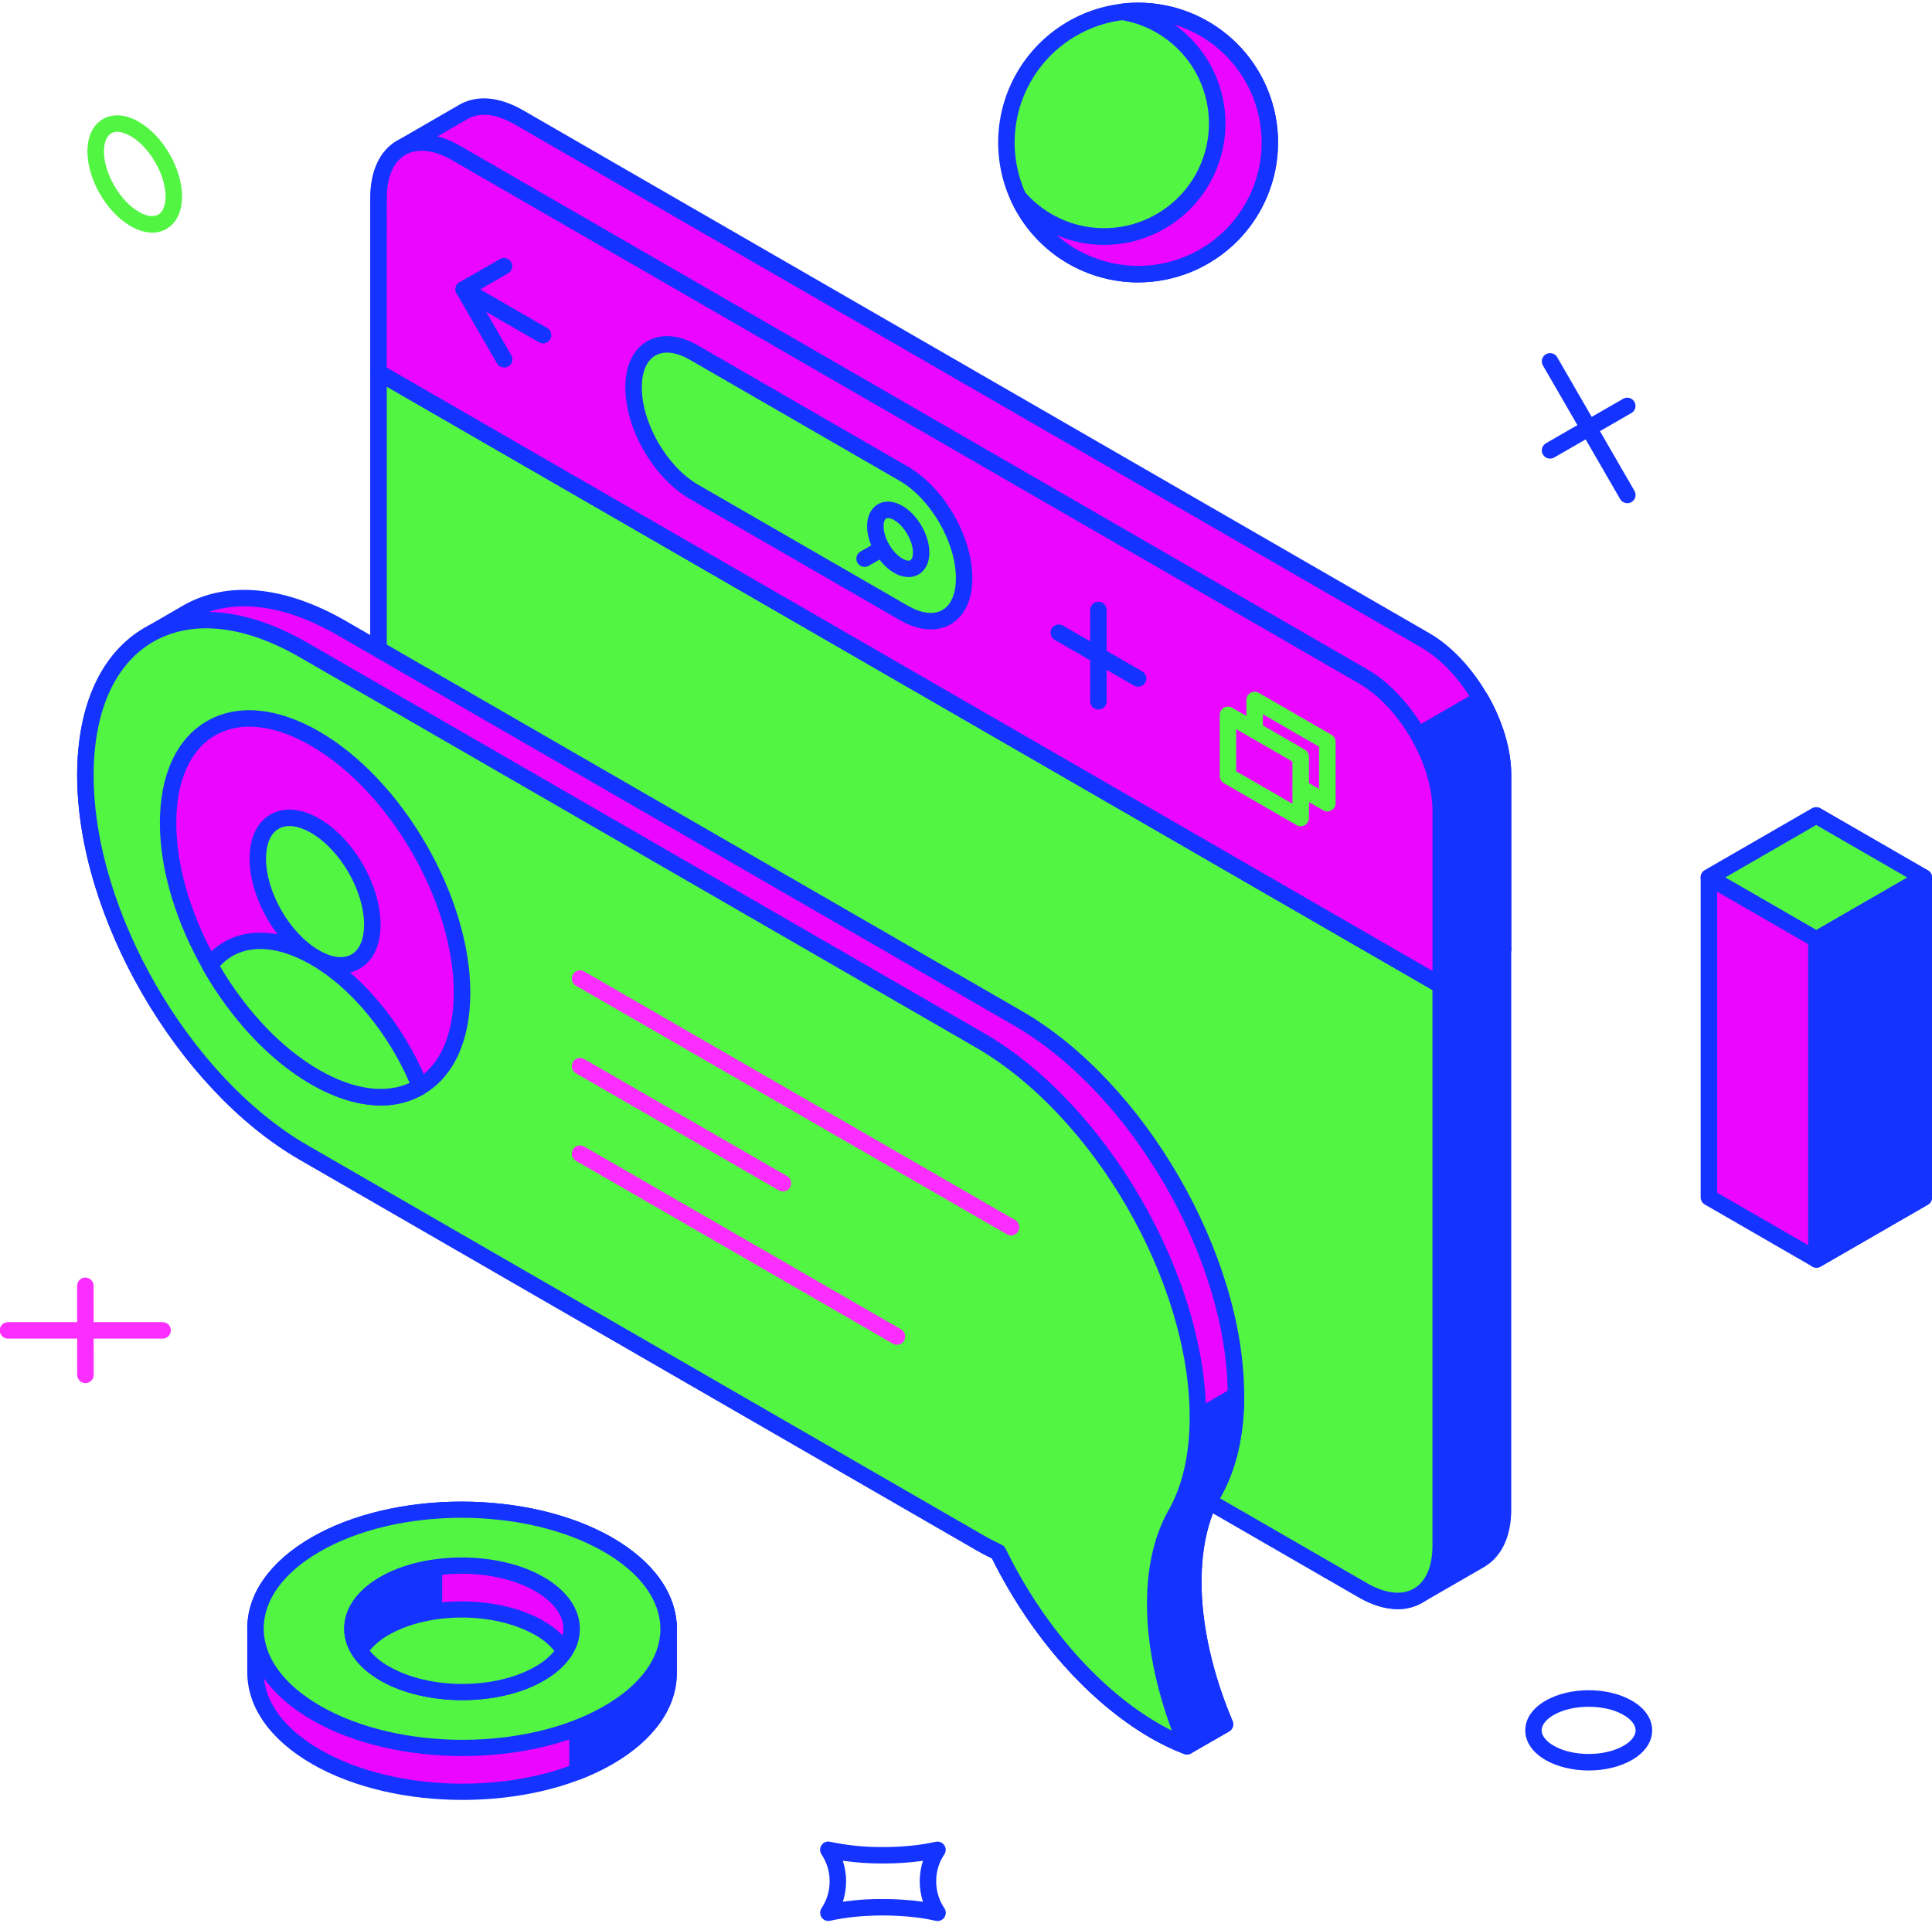 <?xml version="1.0" encoding="UTF-8"?>
<svg xmlns="http://www.w3.org/2000/svg" width="440" height="438" viewBox="0 0 440 438" fill="none">
  <g clip-path="url(#clip0_6_2801)">
    <path d="M361.826 403.321C358.291 403.321 354.75 402.526 351.992 400.936C349.009 399.212 347.374 396.812 347.374 394.17C347.374 391.528 349.014 389.137 351.992 387.419C357.506 384.246 366.136 384.241 371.65 387.419C374.631 389.143 376.268 391.543 376.268 394.185C376.268 396.827 374.626 399.217 371.65 400.933C368.894 402.526 365.359 403.321 361.826 403.321ZM361.801 388.807C358.907 388.807 356.01 389.425 353.847 390.671C352.105 391.672 351.102 392.949 351.102 394.17C351.102 395.391 352.108 396.678 353.858 397.684C358.173 400.184 365.457 400.179 369.764 397.684C371.506 396.683 372.502 395.403 372.502 394.185C372.502 392.967 371.501 391.677 369.754 390.671C367.607 389.415 364.7 388.807 361.801 388.807Z" fill="#1433FF"></path>
    <path d="M213.506 437.61C213.366 437.61 213.227 437.594 213.091 437.562C209.596 436.769 205.44 436.351 201.076 436.351H201.015C196.679 436.351 192.548 436.764 189.077 437.551C188.71 437.639 188.325 437.612 187.974 437.474C187.622 437.337 187.322 437.095 187.112 436.782C186.9 436.471 186.787 436.104 186.787 435.728C186.787 435.352 186.9 434.984 187.112 434.674C188.312 432.858 188.951 430.729 188.948 428.553C188.946 426.377 188.301 424.249 187.096 422.437C186.885 422.126 186.773 421.759 186.773 421.383C186.773 421.007 186.885 420.64 187.096 420.329C187.304 420.013 187.605 419.77 187.957 419.632C188.309 419.495 188.695 419.469 189.061 419.559C192.988 420.393 196.993 420.797 201.007 420.765H201.145C205.489 420.765 209.612 420.352 213.091 419.564C213.458 419.483 213.841 419.513 214.191 419.652C214.54 419.79 214.84 420.03 215.052 420.341C215.263 420.652 215.376 421.019 215.377 421.395C215.377 421.771 215.264 422.138 215.054 422.45C213.835 424.254 213.194 426.385 213.214 428.562C213.202 430.743 213.848 432.877 215.066 434.687C215.257 434.968 215.369 435.295 215.388 435.635C215.407 435.974 215.334 436.312 215.176 436.613C215.018 436.914 214.781 437.166 214.49 437.342C214.2 437.519 213.867 437.613 213.527 437.616L213.506 437.61ZM201.079 432.601C204.13 432.594 207.178 432.803 210.199 433.227C209.214 430.194 209.214 426.927 210.199 423.894C207.201 424.312 204.178 424.518 201.151 424.509H201.002C197.975 424.518 194.952 424.311 191.955 423.889C192.941 426.92 192.941 430.185 191.955 433.217C194.976 432.777 198.026 432.571 201.079 432.601Z" fill="#1433FF"></path>
    <path d="M19.46 315.07C18.963 315.07 18.487 314.873 18.136 314.522C17.785 314.171 17.587 313.694 17.587 313.198L17.572 292.907C17.571 292.661 17.62 292.418 17.714 292.19C17.808 291.963 17.945 291.756 18.119 291.582C18.293 291.408 18.5 291.269 18.727 291.175C18.955 291.081 19.198 291.032 19.445 291.032C19.942 291.033 20.418 291.231 20.769 291.583C21.12 291.934 21.318 292.411 21.318 292.907L21.333 313.198C21.333 313.694 21.136 314.171 20.784 314.522C20.433 314.873 19.957 315.07 19.46 315.07Z" fill="#FB2DFF"></path>
    <path d="M37.032 304.934H1.883C1.631 304.943 1.38 304.902 1.144 304.812C0.909 304.722 0.694 304.585 0.512 304.41C0.331 304.235 0.186 304.026 0.088 303.794C-0.011 303.562 -0.062 303.312 -0.062 303.06C-0.062 302.808 -0.011 302.559 0.088 302.327C0.186 302.095 0.331 301.885 0.512 301.71C0.694 301.535 0.909 301.399 1.144 301.309C1.38 301.219 1.631 301.177 1.883 301.187H37.032C37.278 301.187 37.522 301.235 37.749 301.329C37.977 301.424 38.184 301.562 38.358 301.736C38.532 301.91 38.67 302.117 38.764 302.344C38.859 302.571 38.907 302.815 38.907 303.061C38.907 303.308 38.859 303.552 38.764 303.779C38.67 304.006 38.532 304.213 38.358 304.387C38.184 304.561 37.977 304.699 37.749 304.794C37.522 304.888 37.278 304.936 37.032 304.936V304.934Z" fill="#FB2DFF"></path>
    <path d="M34.664 52.99C33.124 52.99 31.447 52.492 29.748 51.517C24.245 48.334 19.914 40.853 19.914 34.502C19.914 31.065 21.166 28.444 23.45 27.126C25.733 25.808 28.642 26.028 31.624 27.757C37.137 30.935 41.455 38.406 41.455 44.767C41.455 48.201 40.198 50.822 37.914 52.136C36.927 52.706 35.804 53.001 34.664 52.99ZM26.71 30.037C26.23 30.026 25.756 30.141 25.335 30.373C24.276 30.983 23.67 32.486 23.673 34.502C23.673 39.475 27.316 45.788 31.626 48.265C33.368 49.291 34.977 49.509 36.044 48.891C37.111 48.273 37.709 46.778 37.709 44.767C37.709 39.794 34.063 33.481 29.756 31.001C28.642 30.363 27.593 30.037 26.703 30.037H26.71Z" fill="#51F542"></path>
    <path d="M353.019 104.474C352.605 104.475 352.202 104.339 351.874 104.088C351.545 103.837 351.309 103.484 351.202 103.084C351.094 102.685 351.122 102.261 351.281 101.879C351.44 101.497 351.721 101.179 352.08 100.973L369.662 90.842C369.875 90.719 370.111 90.639 370.355 90.607C370.599 90.575 370.848 90.591 371.086 90.655C371.324 90.719 371.547 90.829 371.742 90.978C371.938 91.129 372.101 91.316 372.225 91.529C372.348 91.742 372.428 91.978 372.46 92.222C372.492 92.466 372.475 92.715 372.412 92.953C372.348 93.19 372.238 93.413 372.088 93.609C371.938 93.804 371.75 93.968 371.537 94.091L353.955 104.225C353.67 104.388 353.347 104.474 353.019 104.474Z" fill="#1433FF"></path>
    <path d="M370.601 114.62C370.271 114.62 369.948 114.533 369.662 114.369C369.377 114.205 369.14 113.968 368.974 113.684L351.389 83.252C351.141 82.821 351.074 82.308 351.203 81.828C351.332 81.347 351.647 80.937 352.078 80.689C352.51 80.44 353.022 80.373 353.503 80.502C353.984 80.631 354.394 80.946 354.643 81.377L372.23 111.809C372.397 112.095 372.485 112.419 372.486 112.75C372.487 113.08 372.401 113.405 372.236 113.692C372.07 113.978 371.832 114.216 371.546 114.381C371.259 114.546 370.934 114.632 370.603 114.63L370.601 114.62Z" fill="#1433FF"></path>
    <path d="M438.125 199.906L413.631 185.766L389.191 199.873V272.768L413.685 286.908L438.125 272.802V199.906Z" fill="#EB06FF"></path>
    <path d="M413.685 288.783C413.355 288.782 413.032 288.693 412.748 288.527L388.252 274.387C387.967 274.221 387.731 273.984 387.566 273.699C387.402 273.413 387.315 273.09 387.315 272.76V199.873C387.316 199.544 387.403 199.221 387.567 198.936C387.731 198.651 387.967 198.414 388.252 198.249L412.694 184.143C412.98 183.98 413.302 183.895 413.631 183.895C413.959 183.895 414.282 183.98 414.567 184.143L439.064 198.283C439.348 198.448 439.585 198.685 439.749 198.971C439.914 199.256 440 199.579 440 199.909V272.804C440 273.133 439.913 273.456 439.749 273.741C439.584 274.026 439.348 274.262 439.064 274.428L414.621 288.534C414.336 288.698 414.013 288.784 413.685 288.783ZM391.064 271.688L413.685 284.749L436.262 271.722V200.991L413.641 187.931L391.064 200.958V271.688Z" fill="#1433FF"></path>
    <path d="M438.125 199.906L413.631 185.766L389.191 199.873L413.685 214.013L438.125 199.906Z" fill="#51F542"></path>
    <path d="M413.685 215.888C413.355 215.886 413.032 215.798 412.748 215.631L388.252 201.491C387.967 201.326 387.73 201.089 387.566 200.804C387.401 200.519 387.315 200.196 387.315 199.866C387.315 199.537 387.401 199.214 387.566 198.929C387.73 198.644 387.967 198.407 388.252 198.242L412.694 184.135C412.98 183.972 413.302 183.887 413.631 183.887C413.959 183.887 414.282 183.972 414.567 184.135L439.064 198.275C439.349 198.44 439.585 198.677 439.75 198.962C439.914 199.247 440.001 199.571 440.001 199.9C440.001 200.229 439.914 200.552 439.75 200.838C439.585 201.123 439.349 201.36 439.064 201.525L414.621 215.631C414.337 215.798 414.014 215.886 413.685 215.888ZM392.939 199.873L413.685 211.851L434.376 199.909L413.631 187.931L392.939 199.873Z" fill="#1433FF"></path>
    <path d="M413.685 214.013V286.908L438.125 272.802V199.906L413.685 214.013Z" fill="#1433FF"></path>
    <path d="M413.685 288.783C413.438 288.784 413.194 288.736 412.966 288.642C412.738 288.548 412.531 288.41 412.357 288.236C412.183 288.061 412.045 287.854 411.951 287.627C411.857 287.399 411.809 287.155 411.809 286.908V214.013C411.81 213.684 411.897 213.361 412.061 213.076C412.226 212.791 412.463 212.554 412.748 212.389L437.188 198.283C437.474 198.116 437.798 198.027 438.129 198.026C438.46 198.025 438.785 198.112 439.071 198.277C439.358 198.442 439.596 198.68 439.761 198.967C439.925 199.253 440.012 199.578 440.01 199.909V272.804C440.01 273.133 439.923 273.456 439.759 273.741C439.594 274.026 439.358 274.263 439.074 274.428L414.631 288.534C414.344 288.7 414.017 288.786 413.685 288.783ZM415.56 215.098V283.664L436.252 271.719V203.153L415.56 215.098Z" fill="#1433FF"></path>
    <path d="M280.412 53.674C292.126 41.963 292.126 22.976 280.412 11.264C268.697 -0.447 249.704 -0.447 237.989 11.264C226.275 22.976 226.275 41.963 237.989 53.674C249.704 65.385 268.697 65.385 280.412 53.674Z" fill="#51F542"></path>
    <path d="M259.2 64.334C252.896 64.335 246.733 62.467 241.491 58.967C236.249 55.466 232.163 50.49 229.75 44.668C227.337 38.846 226.705 32.439 227.934 26.258C229.163 20.077 232.198 14.399 236.656 9.942C241.113 5.486 246.792 2.45 252.975 1.221C259.158 -0.009 265.566 0.621 271.391 3.033C277.215 5.444 282.193 9.528 285.695 14.768C289.198 20.008 291.067 26.169 291.067 32.471C291.058 40.918 287.698 49.017 281.724 54.99C275.75 60.963 267.649 64.324 259.2 64.334ZM259.2 4.358C253.638 4.358 248.201 6.007 243.576 9.096C238.952 12.185 235.347 16.575 233.219 21.712C231.09 26.849 230.534 32.502 231.619 37.956C232.704 43.409 235.382 48.418 239.315 52.35C243.248 56.282 248.258 58.959 253.714 60.044C259.169 61.129 264.823 60.572 269.961 58.444C275.1 56.316 279.492 52.713 282.582 48.09C285.672 43.467 287.321 38.031 287.321 32.471C287.313 25.017 284.348 17.871 279.076 12.601C273.804 7.33 266.656 4.366 259.2 4.358Z" fill="#1433FF"></path>
    <path d="M259.2 2.483C258.025 2.488 256.851 2.563 255.685 2.709C262.069 3.777 267.818 7.207 271.79 12.317C275.762 17.427 277.667 23.843 277.126 30.292C276.584 36.74 273.637 42.75 268.869 47.127C264.101 51.504 257.861 53.928 251.388 53.918C243.578 53.918 236.664 50.379 231.927 44.903C234.163 49.801 237.677 54.008 242.1 57.08C246.523 60.152 251.692 61.976 257.063 62.362C262.435 62.747 267.812 61.679 272.628 59.27C277.445 56.86 281.523 53.198 284.435 48.669C287.347 44.14 288.985 38.91 289.177 33.529C289.369 28.149 288.108 22.815 285.526 18.09C282.944 13.365 279.137 9.422 274.505 6.676C269.872 3.93 264.586 2.481 259.2 2.483Z" fill="#EB06FF"></path>
    <path d="M259.2 64.334C253.091 64.32 247.115 62.556 241.979 59.25C236.843 55.943 232.763 51.234 230.224 45.68C230.037 45.27 230.004 44.807 230.131 44.375C230.258 43.944 230.536 43.572 230.914 43.328C231.293 43.085 231.746 42.986 232.192 43.049C232.638 43.113 233.046 43.334 233.341 43.674C235.843 46.583 239.009 48.846 242.571 50.272C246.133 51.698 249.986 52.245 253.804 51.867C257.623 51.489 261.294 50.197 264.507 48.1C267.72 46.003 270.38 43.163 272.262 39.82C274.145 36.477 275.194 32.73 275.32 28.897C275.447 25.063 274.648 21.255 272.991 17.795C271.334 14.335 268.867 11.326 265.799 9.021C262.732 6.716 259.154 5.185 255.369 4.555C254.926 4.479 254.524 4.245 254.239 3.897C253.953 3.55 253.802 3.111 253.813 2.661C253.825 2.211 253.997 1.78 254.3 1.447C254.602 1.114 255.015 0.901 255.462 0.846C256.701 0.692 257.948 0.611 259.197 0.605C263.383 0.605 267.527 1.429 271.394 3.031C275.261 4.632 278.775 6.979 281.734 9.938C284.694 12.896 287.042 16.409 288.643 20.275C290.245 24.141 291.07 28.284 291.07 32.468C291.07 36.653 290.245 40.796 288.643 44.662C287.042 48.528 284.694 52.04 281.734 54.999C278.775 57.958 275.261 60.304 271.394 61.906C267.527 63.507 263.383 64.331 259.197 64.331L259.2 64.334ZM240.671 53.579C243.819 56.344 247.546 58.37 251.578 59.51C255.611 60.649 259.847 60.872 263.977 60.164C268.107 59.455 272.027 57.832 275.448 55.414C278.87 52.996 281.708 49.843 283.753 46.187C285.799 42.531 287.002 38.464 287.272 34.284C287.543 30.103 286.875 25.915 285.318 22.026C283.761 18.137 281.354 14.645 278.272 11.806C275.191 8.967 271.514 6.852 267.51 5.617C272.281 9.027 275.845 13.864 277.689 19.431C279.532 24.997 279.559 31.005 277.765 36.588C275.971 42.17 272.45 47.039 267.709 50.491C262.968 53.944 257.253 55.801 251.387 55.795C247.702 55.793 244.055 55.039 240.671 53.579Z" fill="#1433FF"></path>
    <path d="M152.268 371.05C152.24 364.11 147.635 357.172 138.458 351.873C120.06 341.257 90.278 341.237 71.927 351.829C62.737 357.133 58.162 364.089 58.193 371.05V381.074C58.236 387.999 62.834 394.924 72.004 400.218C90.399 410.834 120.178 410.857 138.524 400.266C147.704 394.97 152.284 388.024 152.268 381.074V371.05Z" fill="#EB06FF"></path>
    <path d="M105.346 410.028C92.939 410.028 80.524 407.299 71.067 401.844C61.61 396.388 56.369 389.02 56.317 381.084V371.05C56.284 363.099 61.495 355.689 70.987 350.203C89.829 339.339 120.504 339.362 139.394 350.247C148.887 355.723 154.11 363.11 154.144 371.04V381.063C154.159 389.014 148.946 396.404 139.461 401.882C130.063 407.315 117.71 410.028 105.346 410.028ZM105.115 345.756C93.424 345.756 81.745 348.321 72.858 353.45C64.579 358.229 60.03 364.479 60.061 371.037V381.071C60.107 387.599 64.679 393.826 72.94 398.589C90.789 408.892 119.788 408.912 137.593 398.638C145.864 393.87 150.421 387.632 150.398 381.076V371.048C150.362 364.502 145.78 358.27 137.519 353.496C128.577 348.339 116.84 345.756 105.115 345.756Z" fill="#1433FF"></path>
    <path d="M152.268 371.05C152.24 364.11 147.635 357.172 138.458 351.873C136.233 350.613 133.918 349.522 131.53 348.608V403.565C133.941 402.641 136.28 401.538 138.527 400.266C147.707 394.97 152.286 388.024 152.271 381.074V371.05H152.268Z" fill="#1433FF"></path>
    <path d="M131.528 405.44C131.151 405.438 130.782 405.324 130.471 405.111C130.219 404.941 130.013 404.712 129.87 404.443C129.728 404.175 129.653 403.876 129.652 403.572V348.608C129.653 348.304 129.728 348.005 129.87 347.737C130.013 347.469 130.219 347.239 130.471 347.069C130.723 346.897 131.014 346.789 131.317 346.754C131.62 346.719 131.928 346.757 132.213 346.866C134.689 347.816 137.09 348.951 139.397 350.26C148.889 355.73 154.113 363.117 154.146 371.035V381.058C154.162 389.009 148.948 396.398 139.463 401.877C137.135 403.202 134.712 404.351 132.213 405.316C131.994 405.398 131.762 405.439 131.528 405.44ZM133.403 351.419V400.754C134.835 400.124 136.233 399.418 137.59 398.64C145.859 393.872 150.418 387.634 150.393 381.079V371.058C150.367 364.51 145.795 358.277 137.519 353.499C136.185 352.733 134.811 352.039 133.403 351.419Z" fill="#1433FF"></path>
    <path d="M138.524 390.271C156.876 379.678 156.843 362.489 138.452 351.873C120.062 341.257 90.273 341.237 71.921 351.829C53.57 362.422 53.613 379.612 72.004 390.22C90.394 400.828 120.178 400.861 138.524 390.271Z" fill="#51F542"></path>
    <path d="M105.346 400.033C92.939 400.033 80.524 397.304 71.067 391.846C61.551 386.355 56.312 378.948 56.31 370.986C56.307 363.025 61.518 355.669 70.982 350.211C89.824 339.346 120.498 339.369 139.389 350.255C148.902 355.751 154.144 363.161 154.144 371.12C154.144 379.078 148.928 386.437 139.461 391.895C130.063 397.317 117.71 400.033 105.346 400.033ZM105.115 345.756C93.424 345.756 81.745 348.321 72.858 353.45C64.604 358.216 60.058 364.438 60.058 370.984C60.058 377.529 64.635 383.808 72.94 388.594C90.789 398.892 119.788 398.923 137.593 388.643C145.852 383.88 150.395 377.65 150.398 371.109C150.4 364.569 145.823 358.285 137.519 353.497C128.578 348.339 116.84 345.756 105.115 345.756Z" fill="#1433FF"></path>
    <path d="M122.897 381.245C132.631 375.628 132.613 366.505 122.859 360.873C113.104 355.241 97.287 355.23 87.554 360.847C77.82 366.464 77.838 375.593 87.597 381.222C97.357 386.852 113.156 386.868 122.897 381.245Z" fill="#EB06FF"></path>
    <path d="M105.287 387.293C98.547 387.293 91.8 385.808 86.661 382.846C81.329 379.768 78.392 375.569 78.389 371.019C78.387 366.469 81.309 362.299 86.617 359.221C96.851 353.322 113.53 353.322 123.795 359.239C129.127 362.317 132.062 366.521 132.062 371.076C132.062 375.631 129.139 379.796 123.834 382.874C118.726 385.824 112.006 387.293 105.287 387.293ZM105.166 358.495C99.122 358.495 93.085 359.819 88.49 362.473C84.385 364.836 82.14 367.86 82.14 371.014C82.14 374.169 84.411 377.219 88.536 379.596C97.772 384.926 112.758 384.941 121.958 379.619C126.063 377.257 128.311 374.233 128.311 371.084C128.311 367.934 126.04 364.874 121.92 362.499C117.297 359.829 111.219 358.495 105.166 358.495Z" fill="#1433FF"></path>
    <path d="M98.827 357.172C94.701 357.803 90.786 358.983 87.554 360.847C77.82 366.472 77.838 375.593 87.597 381.222C90.82 383.079 94.724 384.267 98.827 384.9V357.172Z" fill="#1433FF"></path>
    <path d="M98.827 386.775C98.731 386.777 98.636 386.769 98.542 386.75C93.911 386.039 89.914 384.721 86.661 382.846C81.329 379.768 78.392 375.57 78.389 371.02C78.387 366.47 81.309 362.299 86.617 359.221C89.878 357.341 93.888 356.028 98.545 355.315C98.812 355.273 99.085 355.291 99.345 355.366C99.605 355.441 99.845 355.573 100.048 355.751C100.253 355.926 100.418 356.144 100.531 356.389C100.644 356.633 100.702 356.9 100.702 357.17V384.901C100.703 385.147 100.655 385.391 100.561 385.619C100.467 385.847 100.329 386.054 100.154 386.228C99.98 386.402 99.773 386.54 99.545 386.634C99.317 386.728 99.073 386.776 98.827 386.775ZM96.951 359.406C93.68 360.081 90.843 361.109 88.485 362.466C84.38 364.828 82.135 367.852 82.135 371.007C82.135 374.162 84.406 377.211 88.531 379.589C90.874 380.946 93.698 381.969 96.946 382.649L96.951 359.406Z" fill="#1433FF"></path>
    <path d="M87.597 381.222C97.347 386.865 113.156 386.865 122.897 381.246C125.514 379.737 127.369 377.96 128.575 376.083C127.364 374.182 125.496 372.392 122.859 370.868C113.094 365.226 97.287 365.226 87.554 370.845C84.937 372.358 83.087 374.128 81.876 376.008C83.092 377.906 84.957 379.699 87.597 381.222Z" fill="#51F542"></path>
    <path d="M105.29 387.293C98.547 387.293 91.8 385.808 86.661 382.846C83.89 381.245 81.748 379.288 80.296 377.019C80.102 376.716 79.999 376.365 79.999 376.005C79.999 375.646 80.102 375.295 80.296 374.992C81.74 372.753 83.867 370.809 86.615 369.224C96.849 363.325 113.533 363.325 123.793 369.245C126.566 370.845 128.706 372.807 130.153 375.077C130.346 375.378 130.449 375.728 130.449 376.085C130.449 376.442 130.346 376.792 130.153 377.093C128.711 379.342 126.584 381.284 123.834 382.872C118.726 385.824 112.006 387.293 105.29 387.293ZM84.188 376.008C85.408 377.463 86.886 378.68 88.549 379.599C97.785 384.929 112.771 384.944 121.971 379.622C123.608 378.714 125.064 377.513 126.266 376.077C125.052 374.622 123.578 373.405 121.92 372.487C112.684 367.157 97.695 367.141 88.49 372.461C86.852 373.374 85.394 374.578 84.188 376.013V376.008Z" fill="#1433FF"></path>
    <path d="M100.412 76.617L86.217 84.824V212.441C86.217 223.726 94.17 237.461 103.963 243.114L310.371 362.245C315.279 365.067 319.707 365.349 322.919 363.512L337.217 355.254L337.204 355.236C340.352 353.361 342.299 349.447 342.299 343.873V216.234L100.412 76.617Z" fill="#1433FF"></path>
    <path d="M318.324 366.564C315.556 366.564 312.533 365.662 309.434 363.874L103.027 244.742C92.746 238.802 84.352 224.316 84.341 212.441V84.814C84.341 84.485 84.428 84.161 84.592 83.876C84.757 83.591 84.993 83.353 85.278 83.188L99.476 74.993C99.761 74.83 100.085 74.743 100.414 74.743C100.743 74.743 101.066 74.83 101.351 74.993L343.238 214.608C343.523 214.773 343.759 215.011 343.924 215.296C344.088 215.581 344.175 215.905 344.175 216.234V343.878C344.175 349.778 342.14 354.322 338.438 356.68C338.352 356.758 338.257 356.827 338.156 356.885L323.855 365.143C322.168 366.093 320.26 366.583 318.324 366.564ZM88.09 85.897V212.441C88.09 223.115 95.64 236.147 104.9 241.487L311.307 360.619C315.443 363.01 319.248 363.458 321.985 361.902L336.021 353.794C336.092 353.736 336.168 353.684 336.247 353.638C338.941 352.032 340.427 348.572 340.427 343.891V217.314L100.412 78.782L88.09 85.897Z" fill="#1433FF"></path>
    <path d="M86.217 84.814V212.441C86.217 223.726 94.17 237.461 103.963 243.114L310.371 362.245C320.174 367.906 328.114 363.338 328.109 352.058V224.418L86.217 84.814Z" fill="#51F542"></path>
    <path d="M318.319 366.564C315.556 366.564 312.533 365.662 309.434 363.874L103.027 244.742C92.746 238.802 84.352 224.316 84.341 212.441V84.814C84.34 84.484 84.426 84.158 84.591 83.872C84.756 83.585 84.994 83.347 85.28 83.182C85.567 83.017 85.892 82.931 86.223 82.932C86.553 82.933 86.878 83.021 87.164 83.188L329.061 222.8C329.345 222.965 329.582 223.202 329.746 223.487C329.91 223.772 329.997 224.095 329.997 224.424V352.063C329.997 358.218 327.829 362.835 323.886 365.123C322.192 366.09 320.27 366.588 318.319 366.564ZM88.09 88.059V212.453C88.09 223.128 95.64 236.16 104.9 241.5L311.307 360.632C315.458 363.038 319.248 363.469 321.995 361.886C324.743 360.304 326.234 356.821 326.234 352.07V225.516L88.09 88.059Z" fill="#1433FF"></path>
    <path d="M324.558 145.842L118.146 26.708C113.271 23.886 108.84 23.617 105.628 25.448L91.361 33.671C88.182 35.531 86.23 39.47 86.23 45.082V84.804L328.127 224.413L342.312 216.224V176.505C342.305 165.229 334.362 151.495 324.558 145.842Z" fill="#EB06FF"></path>
    <path d="M328.114 226.291C327.784 226.289 327.46 226.201 327.175 226.034L85.278 86.438C84.993 86.273 84.757 86.036 84.593 85.751C84.428 85.466 84.342 85.143 84.341 84.814V45.093C84.341 38.978 86.502 34.351 90.409 32.066L104.676 23.822C108.645 21.563 113.751 22.027 119.072 25.082L325.497 144.216C335.798 150.156 344.18 164.647 344.18 176.512V216.231C344.18 216.561 344.094 216.884 343.929 217.17C343.765 217.455 343.528 217.692 343.244 217.858L329.056 226.047C328.769 226.21 328.444 226.294 328.114 226.291ZM88.09 83.729L328.114 222.261L340.429 215.152V176.515C340.429 165.84 332.889 152.808 323.619 147.468L117.209 28.331C113.089 25.951 109.307 25.51 106.554 27.077L92.3 35.308C89.598 36.888 88.105 40.363 88.1 45.093L88.09 83.729Z" fill="#1433FF"></path>
    <path d="M328.114 224.424L342.299 216.234V176.515C342.299 170.931 340.347 164.76 337.194 159.256L276.187 194.466L328.114 224.424Z" fill="#1433FF"></path>
    <path d="M328.114 226.291C327.784 226.289 327.46 226.201 327.175 226.034L275.258 196.077C274.973 195.912 274.736 195.674 274.572 195.389C274.408 195.104 274.321 194.78 274.321 194.451C274.321 194.121 274.408 193.798 274.572 193.513C274.736 193.227 274.973 192.99 275.258 192.825L336.263 157.63C336.477 157.507 336.713 157.427 336.957 157.395C337.202 157.363 337.451 157.38 337.689 157.445C337.927 157.509 338.151 157.62 338.346 157.77C338.541 157.921 338.705 158.108 338.828 158.322C342.279 164.352 344.183 170.813 344.183 176.515V216.234C344.183 216.563 344.096 216.887 343.932 217.172C343.767 217.458 343.531 217.695 343.246 217.86L329.058 226.05C328.77 226.212 328.445 226.295 328.114 226.291ZM279.945 194.458L328.114 222.254L340.429 215.144V176.507C340.429 171.952 339.031 166.804 336.468 161.829L279.945 194.458Z" fill="#1433FF"></path>
    <path d="M328.117 184.704C328.117 173.419 320.164 159.684 310.365 154.039L103.963 34.902C94.16 29.239 86.225 33.81 86.225 45.093V84.814L328.122 224.423L328.117 184.704Z" fill="#EB06FF"></path>
    <path d="M328.114 226.291C327.784 226.289 327.46 226.201 327.175 226.034L85.278 86.438C84.993 86.273 84.757 86.036 84.593 85.751C84.428 85.466 84.342 85.143 84.341 84.814V45.093C84.341 38.937 86.514 34.302 90.458 32.027C94.401 29.752 99.54 30.191 104.889 33.276L311.304 152.423C321.605 158.358 329.987 172.845 329.992 184.715V224.434C329.993 224.68 329.946 224.924 329.852 225.152C329.758 225.38 329.62 225.587 329.446 225.761C329.272 225.935 329.065 226.073 328.838 226.167C328.61 226.261 328.366 226.309 328.119 226.309L328.114 226.291ZM88.09 83.729L326.239 221.179V184.704C326.239 174.03 318.691 160.998 309.424 155.663L103.022 36.526C98.881 34.13 95.091 33.687 92.338 35.272C89.585 36.857 88.1 40.34 88.1 45.093L88.09 83.729Z" fill="#1433FF"></path>
    <path d="M219.574 131.707C219.574 140.463 213.417 144.018 205.817 139.615L158.054 112.043C150.447 107.657 144.292 96.995 144.292 88.249C144.292 79.49 150.449 75.95 158.054 80.333L205.812 107.9C213.419 112.291 219.572 122.943 219.574 131.707Z" fill="#51F542"></path>
    <path d="M211.98 143.382C209.761 143.382 207.346 142.667 204.878 141.236L157.117 113.669C148.871 108.911 142.416 97.749 142.416 88.249C142.416 83.319 144.176 79.59 147.37 77.746C150.565 75.901 154.695 76.237 158.99 78.707L206.749 106.274C214.989 111.032 221.444 122.204 221.45 131.707C221.45 136.637 219.687 140.366 216.493 142.223C215.117 143.001 213.56 143.401 211.98 143.382ZM151.904 80.323C150.974 80.306 150.057 80.538 149.246 80.993C147.26 82.139 146.167 84.717 146.167 88.249C146.167 96.394 151.922 106.343 158.995 110.419L206.759 137.991C209.838 139.771 212.632 140.112 214.623 138.966C216.613 137.819 217.701 135.241 217.701 131.707C217.701 123.556 211.941 113.604 204.873 109.524L157.117 81.957C155.234 80.864 153.456 80.323 151.904 80.323Z" fill="#1433FF"></path>
    <path d="M206.915 131.458C205.755 131.432 204.622 131.1 203.631 130.497C200.181 128.501 197.474 123.828 197.474 119.847C197.474 117.588 198.372 115.772 199.934 114.864C201.497 113.956 203.526 114.094 205.504 115.226C208.96 117.216 211.662 121.894 211.662 125.88C211.662 128.145 210.764 129.961 209.196 130.863C208.502 131.26 207.715 131.465 206.915 131.458ZM202.243 118.013C202.095 118.009 201.947 118.043 201.815 118.111C201.456 118.321 201.23 118.983 201.23 119.847C201.23 122.517 203.19 125.911 205.509 127.257C206.279 127.701 206.967 127.837 207.334 127.619C207.701 127.401 207.924 126.744 207.924 125.88C207.924 123.251 205.923 119.788 203.639 118.475C203.22 118.209 202.741 118.05 202.246 118.013H202.243Z" fill="#1433FF"></path>
    <path d="M196.91 129.14C196.496 129.141 196.093 129.006 195.764 128.755C195.436 128.504 195.199 128.151 195.092 127.751C194.985 127.352 195.014 126.928 195.173 126.546C195.332 126.164 195.614 125.846 195.973 125.641L199.952 123.356C200.383 123.122 200.888 123.066 201.359 123.199C201.831 123.333 202.231 123.646 202.475 124.071C202.719 124.496 202.787 124.999 202.664 125.473C202.541 125.948 202.237 126.355 201.818 126.608L197.838 128.891C197.557 129.055 197.236 129.141 196.91 129.14Z" fill="#1433FF"></path>
    <path d="M114.81 83.711C114.481 83.711 114.158 83.625 113.872 83.46C113.587 83.295 113.351 83.058 113.186 82.772L103.984 66.858C103.859 66.644 103.778 66.409 103.745 66.164C103.712 65.919 103.728 65.67 103.792 65.432C103.856 65.193 103.967 64.97 104.117 64.774C104.268 64.579 104.457 64.415 104.671 64.293L113.874 59.007C114.304 58.77 114.811 58.711 115.284 58.843C115.757 58.975 116.16 59.288 116.405 59.714C116.65 60.139 116.718 60.644 116.595 61.12C116.471 61.596 116.166 62.004 115.744 62.256L108.168 66.617L116.432 80.905C116.598 81.19 116.686 81.514 116.687 81.844C116.687 82.174 116.601 82.498 116.437 82.784C116.273 83.07 116.036 83.308 115.75 83.474C115.465 83.639 115.14 83.726 114.81 83.727V83.711Z" fill="#1433FF"></path>
    <path d="M123.675 78.225C123.347 78.22 123.025 78.132 122.741 77.969L104.666 67.537C104.235 67.289 103.92 66.879 103.792 66.398C103.663 65.918 103.73 65.406 103.979 64.975C104.227 64.544 104.637 64.23 105.118 64.101C105.598 63.972 106.111 64.039 106.542 64.288L124.616 74.716C124.973 74.924 125.252 75.243 125.409 75.624C125.567 76.006 125.594 76.429 125.487 76.827C125.379 77.226 125.144 77.578 124.816 77.829C124.489 78.081 124.087 78.217 123.675 78.217V78.225Z" fill="#1433FF"></path>
    <path d="M259.2 156.445C258.871 156.44 258.549 156.352 258.263 156.189L240.194 145.763C239.98 145.639 239.792 145.476 239.642 145.28C239.492 145.084 239.381 144.861 239.317 144.623C239.253 144.385 239.237 144.136 239.269 143.892C239.301 143.647 239.38 143.411 239.504 143.198C239.756 142.771 240.167 142.459 240.646 142.331C241.126 142.202 241.637 142.267 242.069 142.51L260.136 152.936C260.495 153.142 260.775 153.461 260.934 153.842C261.093 154.224 261.121 154.647 261.014 155.047C260.908 155.446 260.672 155.799 260.344 156.051C260.015 156.302 259.613 156.438 259.2 156.437V156.445Z" fill="#1433FF"></path>
    <path d="M250.159 161.636C249.912 161.637 249.669 161.588 249.441 161.494C249.214 161.4 249.007 161.263 248.833 161.089C248.658 160.915 248.52 160.708 248.426 160.481C248.332 160.254 248.283 160.01 248.283 159.764V138.943C248.283 138.696 248.331 138.453 248.425 138.225C248.519 137.998 248.657 137.791 248.831 137.617C249.005 137.443 249.211 137.305 249.439 137.21C249.666 137.116 249.91 137.068 250.156 137.068C250.653 137.068 251.13 137.265 251.482 137.617C251.834 137.968 252.031 138.445 252.031 138.943V159.764C252.031 160.26 251.834 160.737 251.483 161.088C251.132 161.439 250.655 161.636 250.159 161.636Z" fill="#1433FF"></path>
    <path d="M296.216 188.218C295.887 188.216 295.564 188.128 295.28 187.962L278.724 178.405C278.439 178.24 278.203 178.003 278.038 177.717C277.874 177.432 277.788 177.108 277.788 176.779V162.849C277.787 162.519 277.873 162.194 278.038 161.908C278.203 161.622 278.441 161.384 278.728 161.219C279.014 161.055 279.339 160.968 279.67 160.969C280 160.971 280.324 161.059 280.61 161.226L297.171 170.772C297.455 170.937 297.691 171.174 297.856 171.459C298.02 171.744 298.107 172.067 298.107 172.396V186.336C298.108 186.582 298.06 186.826 297.966 187.054C297.872 187.282 297.734 187.489 297.56 187.664C297.386 187.838 297.179 187.976 296.951 188.07C296.723 188.164 296.478 188.212 296.232 188.211L296.216 188.218ZM281.536 175.704L294.343 183.099V173.488L281.533 166.104L281.536 175.704Z" fill="#50F542"></path>
    <path d="M302.281 184.84C301.952 184.839 301.629 184.751 301.345 184.584L295.285 181.091C294.865 180.836 294.562 180.427 294.441 179.952C294.319 179.477 294.388 178.973 294.633 178.548C294.878 178.123 295.279 177.811 295.752 177.678C296.224 177.546 296.73 177.603 297.16 177.838L300.406 179.713V170.098L287.601 162.708V166.33C287.602 166.576 287.554 166.82 287.46 167.048C287.366 167.276 287.229 167.483 287.055 167.657C286.882 167.832 286.675 167.971 286.448 168.065C286.221 168.16 285.977 168.209 285.731 168.21C285.234 168.209 284.758 168.012 284.407 167.662C284.056 167.312 283.857 166.836 283.855 166.34V159.467C283.855 159.136 283.942 158.812 284.107 158.526C284.272 158.24 284.509 158.002 284.796 157.837C285.082 157.672 285.406 157.585 285.737 157.585C286.067 157.585 286.391 157.672 286.677 157.838L303.236 167.389C303.521 167.554 303.758 167.791 303.923 168.077C304.088 168.362 304.175 168.686 304.175 169.015V182.958C304.175 183.287 304.089 183.61 303.924 183.895C303.759 184.18 303.522 184.416 303.236 184.579C302.948 184.752 302.617 184.843 302.281 184.84Z" fill="#50F542"></path>
    <path d="M231.802 231.946L77.799 143.067C64.06 135.139 51.63 134.387 42.633 139.576L34.015 144.549H33.994L33.902 144.598C24.974 149.792 19.445 160.851 19.445 176.597C19.445 208.198 41.688 246.666 69.138 262.519L223.125 351.399C224.541 352.219 225.947 352.912 227.322 353.576C235.653 370.604 248.565 385.937 263.105 394.326C265.421 395.654 267.833 396.807 270.322 397.776L278.978 392.78C274.432 381.992 271.761 370.771 271.761 360.355C271.761 352.268 273.364 345.54 276.204 340.349C279.54 334.578 281.477 327.033 281.477 317.848C281.477 286.259 259.225 247.784 231.802 231.946Z" fill="#EB06FF"></path>
    <path d="M270.322 399.674C270.086 399.674 269.853 399.63 269.634 399.543C267.061 398.539 264.565 397.345 262.168 395.973C247.97 387.765 234.788 372.874 225.927 355.005C224.692 354.405 223.451 353.774 222.191 353.043L68.206 264.156C40.288 248.038 17.574 208.77 17.574 176.618C17.574 160.803 22.962 148.917 32.781 143.105C32.862 143.047 32.948 142.995 33.037 142.949L33.099 142.921L41.691 137.95C51.697 132.182 64.84 133.426 78.733 141.441L232.725 230.32C260.642 246.438 283.35 285.721 283.35 317.858C283.35 327.092 281.49 334.976 277.823 341.301C275.05 346.366 273.634 352.796 273.634 360.365C273.634 370.127 276.079 381.084 280.705 392.061C280.881 392.483 280.898 392.954 280.752 393.387C280.606 393.82 280.308 394.185 279.912 394.413L271.258 399.417C270.974 399.584 270.651 399.673 270.322 399.674ZM34.967 146.165L34.849 146.24C26.125 151.31 21.325 162.101 21.325 176.618C21.325 207.575 43.197 245.389 70.072 260.903L224.059 349.783C225.431 350.583 226.789 351.252 228.13 351.896C228.511 352.078 228.819 352.382 229.005 352.76C237.544 370.235 250.3 384.793 264.036 392.71C266.01 393.845 268.059 394.846 270.168 395.706L276.612 391.987C272.202 381.066 269.88 370.165 269.88 360.365C269.88 352.158 271.45 345.128 274.552 339.462C277.906 333.673 279.596 326.42 279.596 317.858C279.596 286.898 257.727 249.087 230.85 233.572L76.863 144.69C64.176 137.37 52.349 136.121 43.569 141.202L34.967 146.165Z" fill="#1433FF"></path>
    <path d="M227.327 353.586C235.658 370.614 248.571 385.947 263.11 394.337C265.426 395.664 267.839 396.818 270.327 397.786L278.983 392.79C274.437 382.002 271.766 370.781 271.766 360.365C271.766 352.278 273.37 345.551 276.21 340.359C279.545 334.589 281.482 327.043 281.482 317.858L223.243 351.458C224.618 352.258 225.98 352.937 227.327 353.586Z" fill="#1433FF"></path>
    <path d="M270.322 399.674C270.086 399.674 269.853 399.63 269.634 399.543C267.061 398.539 264.565 397.345 262.168 395.973C247.97 387.765 234.788 372.869 225.921 354.999C224.731 354.42 223.525 353.804 222.309 353.107C222.024 352.941 221.788 352.704 221.623 352.419C221.459 352.133 221.372 351.81 221.372 351.48C221.372 351.151 221.459 350.828 221.623 350.542C221.788 350.257 222.024 350.02 222.309 349.854L280.548 316.255C280.834 316.088 281.158 316 281.489 315.999C281.82 315.998 282.145 316.084 282.431 316.249C282.718 316.414 282.956 316.652 283.121 316.939C283.285 317.225 283.372 317.55 283.37 317.881C283.37 327.114 281.51 334.999 277.844 341.324C275.071 346.389 273.654 352.819 273.654 360.388C273.654 370.15 276.099 381.107 280.725 392.084C280.902 392.506 280.919 392.977 280.773 393.41C280.627 393.843 280.328 394.208 279.932 394.436L271.258 399.417C270.974 399.584 270.651 399.673 270.322 399.674ZM227.12 351.411L228.146 351.909C228.524 352.092 228.83 352.397 229.015 352.773C237.554 370.247 250.31 384.805 264.046 392.723C266.021 393.858 268.069 394.859 270.178 395.719L276.623 392C272.212 381.079 269.891 370.178 269.891 360.378C269.891 352.17 271.461 345.14 274.563 339.474C277.477 334.442 279.137 328.307 279.517 321.164L227.12 351.411Z" fill="#1433FF"></path>
    <path d="M267.548 345.356C270.883 339.587 272.82 332.042 272.82 322.857C272.82 291.258 250.566 252.783 223.13 236.935L69.143 148.063C41.691 132.225 19.45 145.019 19.45 176.617C19.45 208.216 41.694 246.686 69.143 262.54L223.13 351.419C224.546 352.24 225.952 352.932 227.327 353.597C235.658 370.625 248.57 385.957 263.11 394.347C265.426 395.675 267.839 396.828 270.327 397.796C265.775 387.011 263.105 375.79 263.105 365.374C263.102 357.275 264.705 350.55 267.548 345.356Z" fill="#51F542"></path>
    <path d="M270.322 399.674C270.086 399.674 269.853 399.629 269.634 399.543C267.061 398.539 264.565 397.345 262.168 395.973C247.97 387.765 234.788 372.874 225.927 355.005C224.692 354.404 223.451 353.773 222.191 353.042L68.206 264.155C40.288 248.038 17.574 208.77 17.574 176.617C17.574 160.656 23.062 148.704 33.027 142.949C42.992 137.193 56.184 138.419 70.077 146.44L224.064 235.319C251.98 251.434 274.693 290.702 274.693 322.857C274.693 332.075 272.838 339.954 269.182 346.274C266.394 351.381 264.977 357.816 264.972 365.364C264.972 375.131 267.42 386.088 272.048 397.06C272.167 397.345 272.214 397.655 272.185 397.963C272.155 398.27 272.05 398.566 271.879 398.823C271.708 399.08 271.476 399.291 271.204 399.437C270.932 399.584 270.628 399.66 270.319 399.661L270.322 399.674ZM46.922 143.123C42.512 143.123 38.456 144.149 34.902 146.201C26.146 151.259 21.325 162.059 21.325 176.625C21.325 207.583 43.197 245.396 70.072 260.911L224.059 349.79C225.431 350.591 226.789 351.26 228.13 351.904C228.511 352.086 228.819 352.39 229.005 352.768C237.544 370.242 250.3 384.8 264.036 392.718C264.954 393.249 265.901 393.757 266.886 394.242C263.171 384.239 261.219 374.351 261.219 365.372C261.219 357.164 262.794 350.129 265.896 344.466C265.896 344.466 265.896 344.437 265.919 344.422C269.254 338.677 270.94 331.423 270.94 322.877C270.94 291.917 249.066 254.106 222.194 238.589L68.206 149.689C60.653 145.332 53.406 143.123 46.922 143.123Z" fill="#1433FF"></path>
    <path d="M105.228 226.127C105.228 247.415 90.242 256.028 71.755 245.363C53.267 234.698 38.276 208.775 38.276 187.487C38.276 166.199 53.262 157.592 71.755 168.266C90.247 178.941 105.228 204.838 105.228 226.127Z" fill="#EB06FF"></path>
    <path d="M86.735 251.826C81.814 251.826 76.398 250.2 70.828 246.984C51.843 236.037 36.413 209.342 36.413 187.48C36.413 176.502 40.216 168.264 47.125 164.275C54.034 160.287 63.142 161.118 72.701 166.633C91.687 177.584 107.114 204.274 107.114 226.124C107.114 237.107 103.304 245.345 96.397 249.333C93.455 251.008 90.12 251.868 86.735 251.826ZM56.779 165.542C54.052 165.502 51.363 166.188 48.987 167.528C43.292 170.813 40.152 177.9 40.152 187.482C40.152 208.147 54.75 233.393 72.691 243.734C81.047 248.561 88.793 249.395 94.499 246.091C100.205 242.788 103.337 235.714 103.34 226.127C103.34 205.467 88.744 180.239 70.805 169.885C65.82 167.002 61.038 165.542 56.779 165.542Z" fill="#1433FF"></path>
    <path d="M71.755 218.122C64.553 213.964 58.714 203.871 58.714 195.579C58.714 187.287 64.553 183.927 71.749 188.087C78.946 192.248 84.793 202.338 84.793 210.645C84.793 218.953 78.951 222.277 71.755 218.122ZM71.755 245.358C81.142 250.775 89.614 251.206 95.687 247.546C90.796 235.383 81.919 223.99 71.755 218.122C61.59 212.253 52.713 213.397 47.818 219.917C53.895 230.589 62.367 239.941 71.755 245.358Z" fill="#51F542"></path>
    <path d="M86.707 251.821C81.794 251.821 76.393 250.2 70.818 246.984C61.456 241.58 52.71 232.292 46.188 220.838C46.008 220.52 45.925 220.157 45.948 219.792C45.971 219.428 46.1 219.078 46.319 218.786C50.25 213.561 56.31 211.545 63.214 212.841C59.365 207.773 56.841 201.355 56.841 195.582C56.841 190.875 58.529 187.313 61.59 185.546C64.65 183.778 68.607 184.102 72.689 186.469C80.526 190.988 86.668 201.602 86.674 210.635C86.674 215.334 84.985 218.896 81.925 220.663C81.239 221.06 80.501 221.356 79.731 221.543C87.056 227.853 93.403 236.84 97.434 246.85C97.601 247.264 97.615 247.723 97.474 248.146C97.333 248.569 97.046 248.928 96.664 249.159C93.653 250.944 90.208 251.866 86.707 251.821ZM50.093 220.094C56.212 230.471 64.204 238.838 72.691 243.734C80.478 248.223 87.725 249.243 93.298 246.691C88.295 235.15 79.79 224.926 70.818 219.761C62.347 214.862 54.706 215.018 50.093 220.094ZM72.691 216.503C75.575 218.168 78.187 218.488 80.047 217.421C81.907 216.354 82.92 213.941 82.92 210.637C82.92 202.943 77.484 193.568 70.813 189.716C67.932 188.044 65.325 187.721 63.463 188.795C61.6 189.87 60.589 192.276 60.589 195.584C60.589 203.279 66.018 212.651 72.691 216.503Z" fill="#1433FF"></path>
    <path d="M204.268 306.339C203.939 306.336 203.616 306.248 203.331 306.083L131.166 264.43C130.735 264.181 130.421 263.772 130.292 263.291C130.163 262.811 130.23 262.298 130.479 261.868C130.727 261.437 131.137 261.122 131.618 260.993C132.098 260.864 132.611 260.932 133.042 261.18L205.207 302.833C205.564 303.04 205.844 303.358 206.002 303.74C206.16 304.121 206.187 304.544 206.08 304.943C205.973 305.341 205.737 305.694 205.41 305.945C205.082 306.196 204.681 306.332 204.268 306.332V306.339ZM230.247 281.435C229.918 281.432 229.595 281.344 229.311 281.178L131.166 224.547C130.735 224.298 130.421 223.888 130.292 223.408C130.163 222.927 130.23 222.415 130.479 221.984C130.727 221.553 131.137 221.239 131.618 221.11C132.098 220.981 132.611 221.048 133.042 221.297L231.186 277.939C231.544 278.145 231.823 278.464 231.981 278.845C232.139 279.227 232.166 279.65 232.059 280.048C231.952 280.447 231.717 280.799 231.389 281.05C231.061 281.302 230.66 281.438 230.247 281.437V281.435ZM178.289 271.401C177.96 271.397 177.637 271.309 177.352 271.145L131.166 244.501C130.953 244.378 130.766 244.214 130.616 244.019C130.466 243.823 130.355 243.6 130.292 243.362C130.228 243.124 130.211 242.876 130.243 242.632C130.276 242.388 130.355 242.152 130.479 241.939C130.602 241.725 130.766 241.538 130.961 241.388C131.157 241.238 131.38 241.128 131.618 241.064C131.856 241.001 132.104 240.984 132.348 241.016C132.593 241.048 132.828 241.128 133.042 241.251L179.222 267.91C179.581 268.116 179.862 268.435 180.021 268.817C180.179 269.199 180.207 269.623 180.1 270.022C179.993 270.422 179.757 270.774 179.428 271.026C179.1 271.277 178.697 271.413 178.283 271.411L178.289 271.401Z" fill="#FB2DFF"></path>
  </g>
  <defs>
    <clipPath id="clip0_6_2801">
      <rect width="440" height="437" fill="white" transform="translate(0 0.608)"></rect>
    </clipPath>
  </defs>
</svg>
